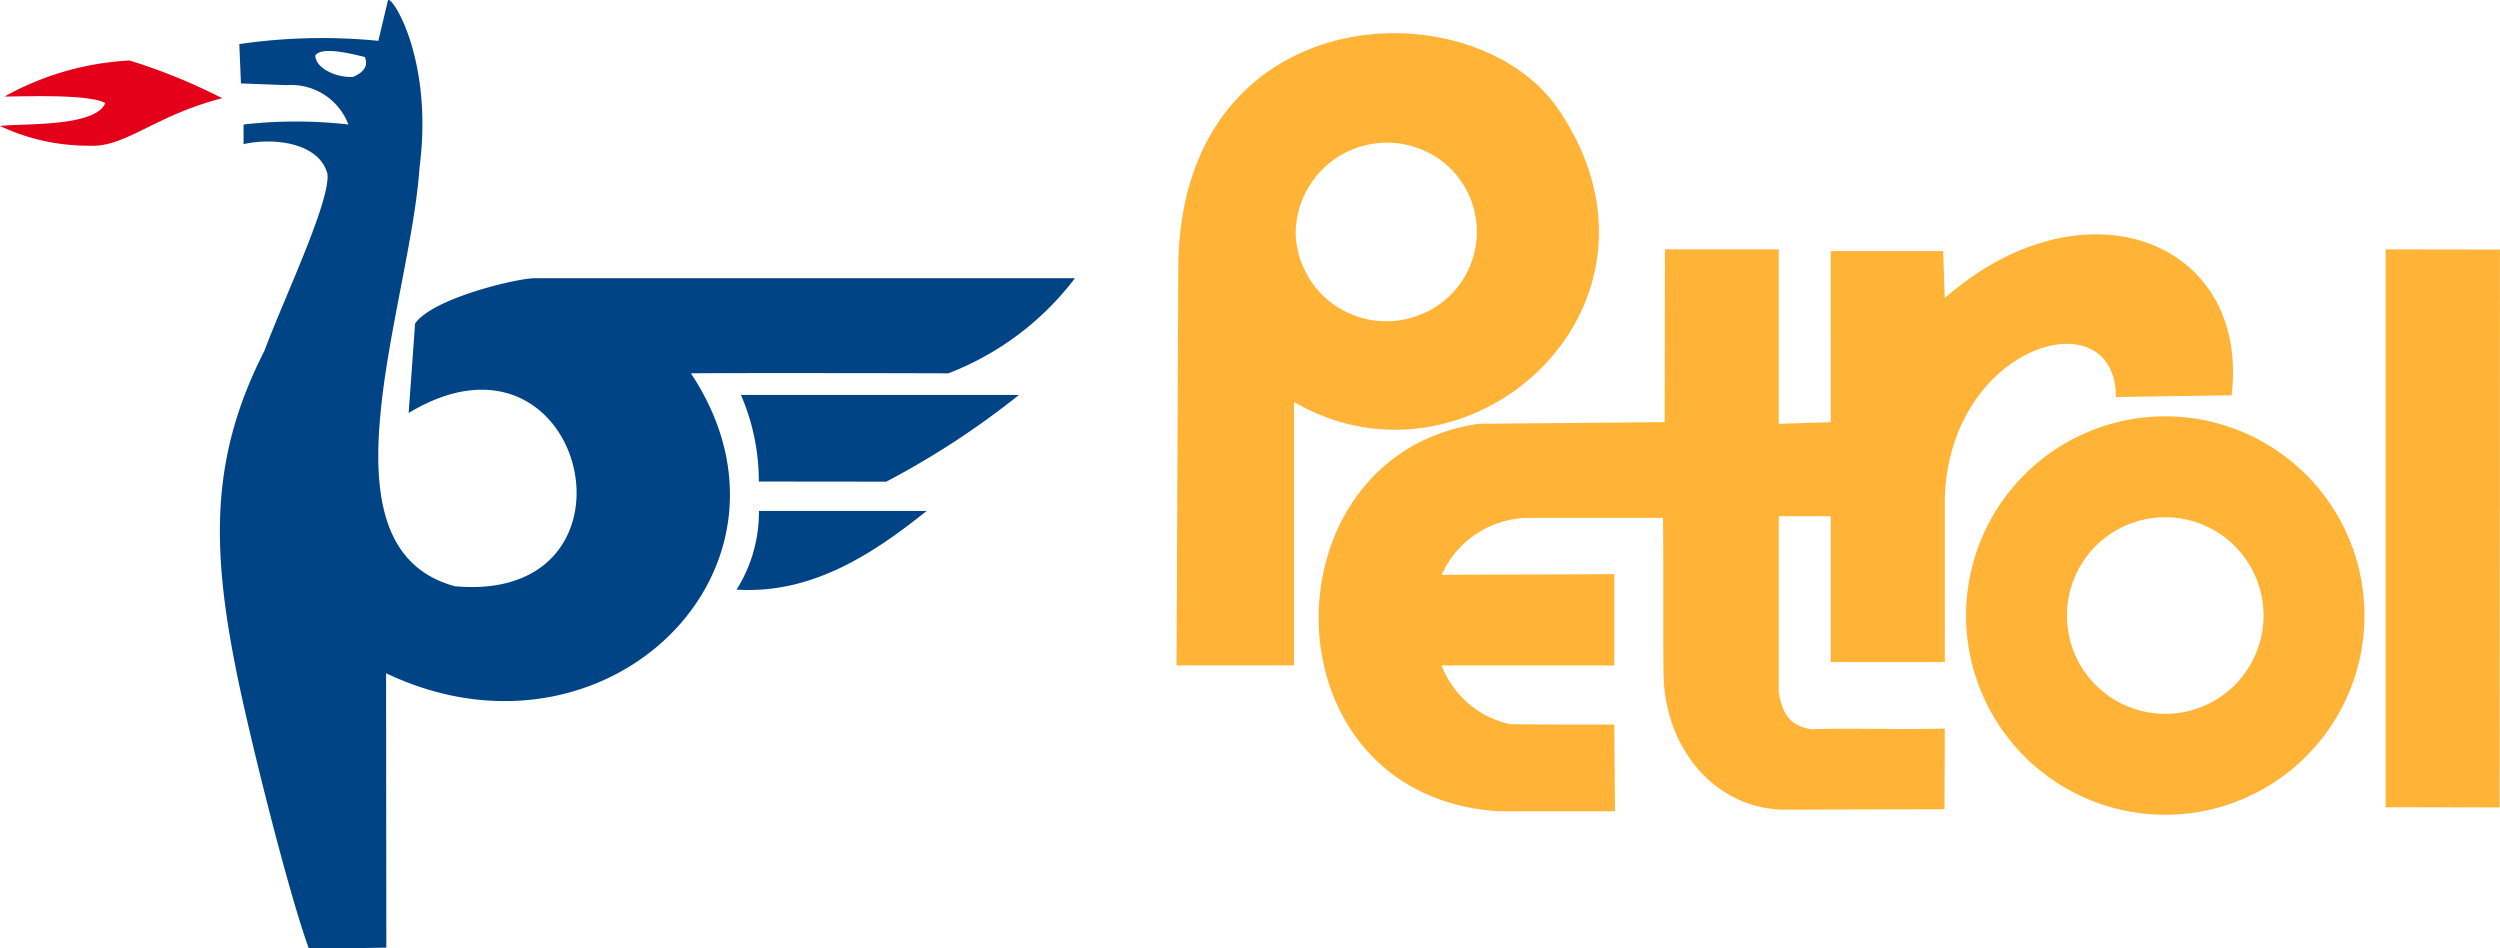 <svg id="petrol_logo" xmlns="http://www.w3.org/2000/svg" width="91.708" height="34.785" viewBox="0 0 91.708 34.785">
  <g id="Group_26" data-name="Group 26">
    <path id="Path_2" data-name="Path 2" d="M245.848,183.023l-4.673-.005a8,8,0,0,0-.657-3.177l10.2,0a30.511,30.511,0,0,1-4.867,3.181Z" transform="translate(-213.338 -165.354)" fill="#004485" fill-rule="evenodd"/>
    <path id="Path_3" data-name="Path 3" d="M240.1,193.663a5.326,5.326,0,0,0,.821-2.887h6.154c-1.9,1.514-4.168,3.064-6.968,2.886Z" transform="translate(-213.081 -172.033)" fill="#004485" fill-rule="evenodd"/>
    <path id="Path_4" data-name="Path 4" d="M173.992,151.421a7.6,7.6,0,0,1-3.294-.724c.846-.1,3.5.046,3.862-.839-.6-.342-3.014-.24-3.7-.24a10.573,10.573,0,0,1,4.59-1.323,21.078,21.078,0,0,1,3.4,1.384c-2.475.633-3.549,1.808-4.855,1.742Z" transform="translate(-170.698 -146.076)" fill="#e50019" fill-rule="evenodd"/>
    <path id="Path_5" data-name="Path 5" d="M193.849,145.749l-1.642-.061-.06-1.444a20.966,20.966,0,0,1,5.1-.119l.344-1.45c.03-.424,1.7,2,1.168,6.082-.345,5.1-3.92,13.967,1.3,15.376,7.342.657,4.8-10.283-1.7-6.357l.235-3.277c.621-.922,3.723-1.663,4.384-1.666l19.822,0a10.6,10.6,0,0,1-4.65,3.491c.01-.008-9.39-.02-9.436,0,4.732,7.132-3.122,14.838-11.183,11,0,.03.009,10.065.009,10.065s-2.819.056-2.852.007c-.76-2.108-2.127-7.595-2.61-9.954-.976-4.765-.99-8.068.994-11.955.674-1.833,2.428-5.479,2.307-6.49-.326-1.172-2.047-1.322-3.076-1.081v-.722a16.952,16.952,0,0,1,3.845,0,2.248,2.248,0,0,0-2.308-1.441Zm1.085-1.088c.01.474.777.827,1.392.786.413-.181.554-.424.424-.727-.666-.171-1.6-.372-1.816-.059Z" transform="translate(-183.368 -142.627)" fill="#004485" fill-rule="evenodd"/>
  </g>
  <g id="Group_27" data-name="Group 27" transform="translate(43.16 1.218)">
    <path id="Path_6" data-name="Path 6" d="M399.7,166.137l-.013,20.465-4.18-.008,0-20.464,4.2.006Z" transform="translate(-351.153 -158.2)" fill="#ffb437" fill-rule="evenodd"/>
    <path id="Path_7" data-name="Path 7" d="M317.931,167.047l-.061-1.722h-4.123V171.6l-1.907.061v-6.4h-4.175l-.009,6.338-6.83.061c-7.937,1.169-7.937,13.659.738,14.213l4.269,0-.025-3.182c-.021,0-2.542.007-3.814-.012a3.477,3.477,0,0,1-2.522-2.153h6.335v-3.353c-2.111.02-4.224.009-6.335.03a3.532,3.532,0,0,1,3.2-2.092h4.923c.021,1.887,0,3.774.017,5.66.021,2.789,1.87,4.963,4.351,5.045l5.958-.017.01-2.958c-1.642.041-3.28-.02-4.922.021-.759-.142-1.025-.532-1.169-1.353v-6.46h1.907V180.4h4.185v-6.031c.185-5.66,6.276-7.383,6.276-3.691q2.121-.033,4.245-.062c.677-5.681-5.414-8.04-10.521-3.569Z" transform="translate(-289.75 -157.332)" fill="#ffb437" fill-rule="evenodd"/>
    <path id="Path_8" data-name="Path 8" d="M281.573,168.947l.063-14.644c.1-9.906,10.876-10.314,13.966-5.723,4.825,7.167-3.276,14.451-9.721,10.705v9.661Zm4.37-15.813a3.324,3.324,0,0,0,4.553,2.953,3.264,3.264,0,0,0,.862-5.6,3.347,3.347,0,0,0-5.415,2.645Z" transform="translate(-281.573 -145.756)" fill="#ffb437" fill-rule="evenodd"/>
    <path id="Path_9" data-name="Path 9" d="M363.281,181.863a7.307,7.307,0,1,0,7.307,7.307A7.307,7.307,0,0,0,363.281,181.863Zm0,10.913a3.606,3.606,0,1,1,3.605-3.606A3.606,3.606,0,0,1,363.281,192.776Z" transform="translate(-327.012 -167.808)" fill="#ffb437" fill-rule="evenodd"/>
  </g>
</svg>
